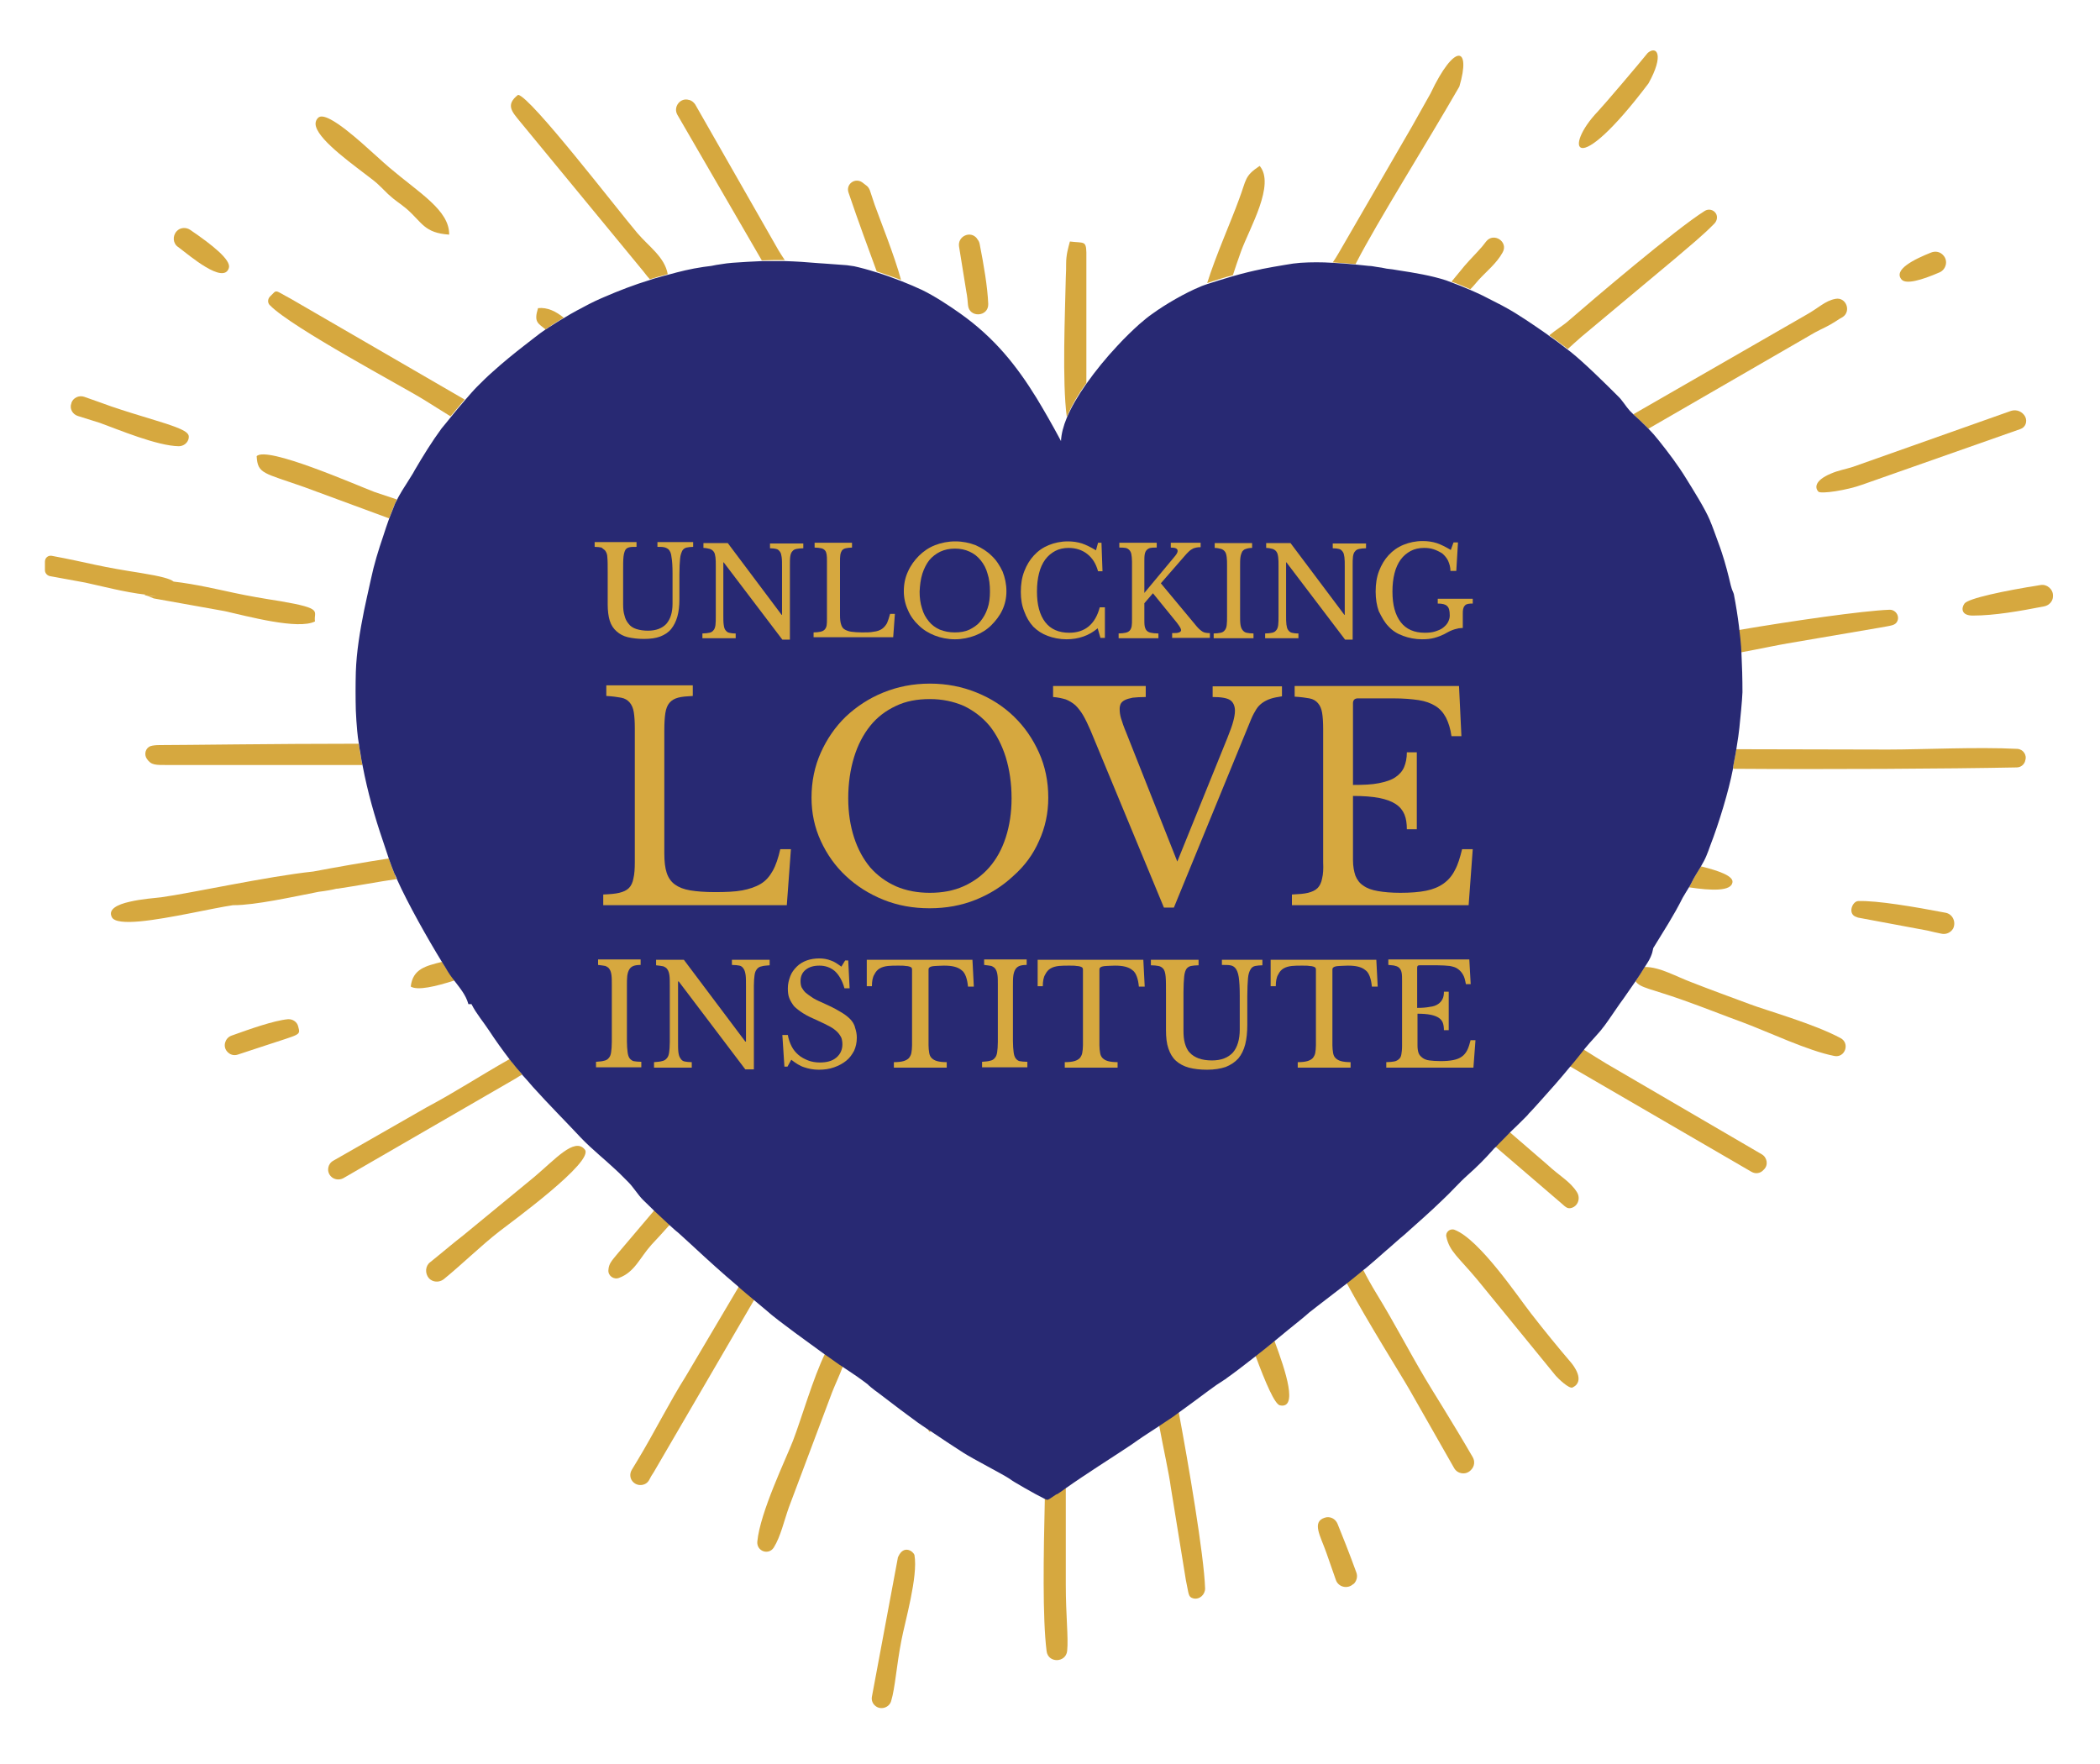 <svg xmlns="http://www.w3.org/2000/svg" width="100" height="84" viewBox="0 0 100 84" fill="none"><path d="M6.912 28.348C6.895 28.348 6.879 28.332 6.863 28.332C6.895 28.332 6.895 28.332 6.912 28.348Z" fill="#D6A83F"></path><path d="M7.075 27.695C7.386 27.629 7.81 27.645 8.268 27.695C8.333 27.744 8.35 27.809 8.366 27.858C8.366 27.793 8.333 27.744 8.268 27.695C7.794 27.662 7.369 27.645 7.075 27.695Z" fill="#D6A83F"></path><path d="M13.856 14.232C13.023 13.79 13.219 13.774 12.86 14.117C12.745 14.232 12.729 14.428 12.86 14.543C13.922 15.622 19.232 18.436 20.196 19.041C20.425 19.188 20.882 19.466 21.454 19.826C21.667 19.564 21.912 19.286 22.124 19.025L13.856 14.232Z" fill="#D6A83F"></path><path d="M17.075 35.415C13.056 35.415 8.807 35.48 7.614 35.48C7.418 35.48 7.271 35.497 7.173 35.529C6.928 35.611 6.846 35.922 6.993 36.135C7.206 36.446 7.402 36.429 8.023 36.429H17.255C17.222 36.217 17.173 36.004 17.14 35.791C17.124 35.677 17.108 35.546 17.075 35.415Z" fill="#D6A83F"></path><path d="M83.399 55.798C83.595 55.913 83.823 55.88 83.971 55.716C83.987 55.7 83.987 55.7 84.003 55.684C84.216 55.471 84.15 55.111 83.889 54.964L76.487 50.645C76.193 50.465 75.817 50.236 75.409 49.975C75.196 50.236 74.967 50.514 74.755 50.776L83.399 55.798Z" fill="#D6A83F"></path><path d="M64.591 12.497C65.605 10.534 67.892 6.903 69.493 4.122C70.065 2.192 69.265 2.028 68.121 4.449C67.729 5.153 67.418 5.709 67.239 6.02L63.742 12.056C63.66 12.203 63.562 12.35 63.464 12.497C63.824 12.514 64.183 12.546 64.559 12.579C64.559 12.546 64.575 12.514 64.591 12.497Z" fill="#D6A83F"></path><path d="M67.124 66.185L69.248 69.915C69.412 70.193 69.788 70.242 70.016 70.029C70.033 70.013 70.033 70.013 70.049 69.996C70.213 69.833 70.245 69.588 70.131 69.391C69.167 67.723 68.154 66.136 67.859 65.629C67.026 64.222 66.422 63.028 65.539 61.588C65.311 61.212 65.098 60.836 64.902 60.443C64.641 60.656 64.379 60.869 64.118 61.081C65.212 63.093 66.683 65.416 67.124 66.185Z" fill="#D6A83F"></path><path d="M37.369 12.383C37.271 12.236 37.173 12.089 37.075 11.925L33.105 4.973C33.039 4.875 32.941 4.793 32.827 4.76H32.81C32.402 4.629 32.042 5.087 32.255 5.464L36.275 12.399C36.634 12.383 37.01 12.383 37.369 12.383Z" fill="#D6A83F"></path><path d="M32.68 65.498C31.846 66.823 31.16 68.214 30.359 69.539C30.261 69.686 30.18 69.85 30.082 69.997C29.967 70.193 30 70.438 30.163 70.586C30.392 70.798 30.768 70.749 30.915 70.471C30.98 70.34 31.046 70.226 31.127 70.111L35.931 61.867C35.637 61.621 35.343 61.36 35.196 61.245L32.68 65.498Z" fill="#D6A83F"></path><path d="M78.497 20.415L86.421 15.834C86.814 15.622 87.026 15.556 87.451 15.278C87.565 15.196 87.663 15.147 87.745 15.098C88.17 14.82 87.908 14.133 87.402 14.231C86.895 14.329 86.618 14.656 85.997 15L77.778 19.727C77.941 19.891 78.137 20.071 78.317 20.235C78.382 20.3 78.431 20.366 78.497 20.415Z" fill="#D6A83F"></path><path d="M49.886 71.371C49.869 71.371 49.82 71.355 49.755 71.322C49.69 74.07 49.641 77.047 49.837 78.618C49.902 79.207 50.752 79.19 50.817 78.618C50.882 77.963 50.752 76.966 50.752 75.444V70.848C50.621 70.929 50.49 71.028 50.376 71.109C50.278 71.093 49.967 71.371 49.886 71.371Z" fill="#D6A83F"></path><path d="M24.412 50.613C24.363 50.547 24.314 50.498 24.265 50.433C22.876 51.218 21.683 52.003 20.327 52.723L15.866 55.275C15.604 55.422 15.539 55.782 15.752 56.011C15.899 56.174 16.144 56.207 16.34 56.109L24.542 51.365C24.64 51.3 24.755 51.234 24.869 51.169C24.82 51.12 24.771 51.054 24.738 51.005C24.64 50.874 24.526 50.743 24.412 50.613Z" fill="#D6A83F"></path><path d="M96.062 35.66C94.118 35.562 91.552 35.693 89.902 35.693L82.68 35.677C82.663 35.775 82.647 35.857 82.631 35.955C82.598 36.135 82.565 36.315 82.533 36.478C82.533 36.511 82.533 36.56 82.533 36.609C87.043 36.642 92.745 36.609 96.029 36.544C96.225 36.544 96.389 36.413 96.438 36.233C96.438 36.233 96.438 36.233 96.438 36.217C96.536 35.955 96.34 35.677 96.062 35.66Z" fill="#D6A83F"></path><path d="M25.425 56.059L22.043 58.84C21.618 59.167 21.258 59.478 20.833 59.822C20.719 59.92 20.605 60.002 20.49 60.1C20.245 60.28 20.229 60.64 20.425 60.869C20.605 61.065 20.915 61.081 21.127 60.918C21.994 60.214 22.925 59.298 23.791 58.628C24.314 58.219 28.35 55.291 27.843 54.734C27.353 54.146 26.438 55.209 25.425 56.059Z" fill="#D6A83F"></path><path d="M74.804 64.876C74.216 64.189 73.546 63.371 72.925 62.57C72.271 61.735 70.457 59.02 69.265 58.562C69.052 58.48 68.823 58.676 68.873 58.889C69.02 59.593 69.444 59.854 70.359 60.95L74.085 65.514C74.199 65.645 74.722 66.152 74.886 66.07C75.523 65.76 74.902 64.991 74.804 64.876Z" fill="#D6A83F"></path><path d="M75.294 16.048L79.739 12.334C80.441 11.729 81.062 11.238 81.65 10.633C81.765 10.502 81.797 10.322 81.716 10.175C81.601 9.979 81.356 9.93 81.177 10.044C79.771 10.928 75.817 14.297 74.706 15.262C74.493 15.459 74.118 15.688 73.775 15.966C74.069 16.178 74.379 16.408 74.657 16.62C74.837 16.457 75.049 16.26 75.294 16.048Z" fill="#D6A83F"></path><path d="M55.196 67.87C55.408 69.016 55.67 70.177 55.752 70.815L56.471 75.248C56.618 75.919 56.569 76.049 56.83 76.115C57.124 76.18 57.386 75.935 57.386 75.641C57.337 74.07 56.585 69.67 56.127 67.232C56.046 67.298 55.964 67.347 55.882 67.412C55.654 67.576 55.425 67.723 55.196 67.87Z" fill="#D6A83F"></path><path d="M18.774 41.566C18.677 41.353 18.595 41.124 18.513 40.879C17.353 41.059 16.046 41.288 14.918 41.501C12.745 41.73 9.101 42.531 7.68 42.727C7.402 42.76 6.732 42.809 6.176 42.94C5.588 43.071 5.131 43.3 5.327 43.676C5.441 43.905 5.98 43.938 6.683 43.873C8.056 43.742 10.098 43.251 11.095 43.104C11.111 43.104 11.111 43.104 11.127 43.104C12.157 43.104 13.922 42.711 15.18 42.466C15.572 42.417 15.833 42.367 16.029 42.318C16.046 42.318 16.062 42.318 16.078 42.318C17.059 42.171 17.99 41.991 18.889 41.86C18.856 41.795 18.824 41.73 18.807 41.664C18.791 41.615 18.791 41.599 18.774 41.566Z" fill="#D6A83F"></path><path d="M39.297 64.435C38.709 65.645 38.17 67.543 37.761 68.606C37.435 69.457 36.193 72.008 36.062 73.415C36.029 73.873 36.601 74.07 36.846 73.693C37.173 73.17 37.337 72.417 37.565 71.779L39.624 66.299C39.771 65.923 39.984 65.481 40.147 65.04C39.935 64.893 39.706 64.745 39.51 64.598C39.444 64.533 39.379 64.484 39.297 64.435Z" fill="#D6A83F"></path><path d="M82.908 31.064C83.791 30.901 84.624 30.721 85.114 30.639L89.526 29.886C90.049 29.788 90.245 29.788 90.343 29.592C90.474 29.33 90.261 29.019 89.967 29.036C88.676 29.085 85.294 29.576 82.794 30.001C82.827 30.263 82.843 30.524 82.876 30.786C82.892 30.884 82.892 30.982 82.908 31.064Z" fill="#D6A83F"></path><path d="M18.905 23.785C18.464 23.638 18.072 23.507 17.827 23.425C16.961 23.098 12.696 21.217 12.222 21.724C12.271 22.575 12.549 22.509 14.493 23.196L18.529 24.685C18.611 24.472 18.693 24.259 18.774 24.063C18.823 23.965 18.856 23.883 18.905 23.785Z" fill="#D6A83F"></path><path d="M77.892 46.735C78.105 47.046 78.611 47.079 80.131 47.619C81.144 47.978 82.043 48.338 83.023 48.698C84.248 49.156 86.095 50.04 87.353 50.285C87.859 50.383 88.105 49.68 87.647 49.434C86.373 48.747 84.085 48.109 83.317 47.815C82.353 47.455 81.487 47.144 80.572 46.784C79.82 46.506 79.02 46.032 78.317 46.048C78.17 46.261 78.039 46.49 77.892 46.703C77.876 46.703 77.876 46.719 77.892 46.735Z" fill="#D6A83F"></path><path d="M31.797 13.054C31.65 12.236 30.899 11.745 30.343 11.091C29.346 9.913 25.278 4.613 24.673 4.515C24.052 4.989 24.395 5.333 24.738 5.758L30.49 12.743C30.686 12.972 30.817 13.168 30.948 13.299C31.078 13.266 31.193 13.217 31.323 13.184C31.503 13.135 31.65 13.103 31.797 13.054Z" fill="#D6A83F"></path><path d="M60.948 66.921C61.814 67.101 61.242 65.334 60.686 63.846C60.392 64.091 60.082 64.337 59.788 64.566C60.261 65.841 60.703 66.872 60.948 66.921Z" fill="#D6A83F"></path><path d="M71.209 54.603L74.069 57.057C74.51 57.417 74.575 57.564 74.787 57.531C75.131 57.466 75.278 57.073 75.098 56.779C74.771 56.255 74.314 56.043 73.676 55.454L71.895 53.916C71.667 54.145 71.438 54.374 71.209 54.603Z" fill="#D6A83F"></path><path d="M26.846 15.131C26.487 14.837 26.078 14.624 25.621 14.673C25.409 15.344 25.621 15.393 25.98 15.687C26.029 15.655 26.062 15.622 26.111 15.605C26.34 15.425 26.601 15.278 26.846 15.131Z" fill="#D6A83F"></path><path d="M80.425 42.253C81.503 42.416 82.451 42.449 82.5 42.007C82.533 41.713 81.863 41.468 80.997 41.255C80.85 41.5 80.686 41.746 80.572 41.991C80.523 42.089 80.474 42.171 80.425 42.253Z" fill="#D6A83F"></path><path d="M29.428 59.674C29.134 60.034 28.987 60.165 28.971 60.492C28.954 60.754 29.232 60.95 29.477 60.852C30.229 60.574 30.457 59.903 31.029 59.266C31.242 59.036 31.552 58.709 31.912 58.3C31.667 58.071 31.422 57.842 31.176 57.613L29.428 59.674Z" fill="#D6A83F"></path><path d="M41.65 9.749L41.422 9.062C41.389 8.981 41.34 8.899 41.275 8.85C41.209 8.801 41.127 8.735 41.062 8.686C40.719 8.441 40.261 8.768 40.408 9.177C40.866 10.535 41.389 11.941 41.748 12.923C42.124 13.054 42.533 13.185 42.908 13.332C42.582 12.138 41.912 10.486 41.65 9.749Z" fill="#D6A83F"></path><path d="M21.046 45.803C20.278 45.999 19.657 46.13 19.559 46.98C19.886 47.177 20.735 46.98 21.65 46.686C21.536 46.539 21.422 46.392 21.323 46.228C21.226 46.097 21.144 45.95 21.046 45.803Z" fill="#D6A83F"></path><path d="M70.409 13.332C70.801 12.906 71.275 12.53 71.552 12.023C71.846 11.516 71.127 11.042 70.768 11.5C70.719 11.565 70.654 11.647 70.588 11.729C70.294 12.072 70.033 12.318 69.739 12.661C69.543 12.906 69.33 13.152 69.118 13.414C69.412 13.512 69.722 13.643 70.016 13.774C70.18 13.61 70.294 13.463 70.409 13.332Z" fill="#D6A83F"></path><path d="M44.248 68.181C44.297 68.164 44.346 68.164 44.379 68.132C44.297 68.082 44.232 68.033 44.15 67.984C44.183 68.05 44.216 68.115 44.248 68.181Z" fill="#D6A83F"></path><path d="M51.732 12.547C51.732 12.318 51.732 12.154 51.732 12.024C51.716 11.451 51.618 11.582 50.948 11.5C50.866 11.811 50.768 12.122 50.768 12.563C50.768 12.727 50.768 12.956 50.752 13.218C50.719 14.87 50.572 18.207 50.801 19.859C51.013 19.336 51.34 18.779 51.732 18.24V12.547Z" fill="#D6A83F"></path><path d="M17.762 8.572C18.039 8.785 18.219 8.997 18.48 9.243C18.873 9.603 18.971 9.619 19.363 9.946C20.114 10.6 20.196 11.091 21.389 11.173C21.405 10.011 19.967 9.194 18.546 7.983C17.925 7.46 16.585 6.135 15.752 5.693C15.474 5.546 15.261 5.497 15.147 5.611C15.033 5.726 15 5.873 15.049 6.036C15.261 6.756 16.879 7.885 17.762 8.572Z" fill="#D6A83F"></path><path d="M63.693 72.565C63.595 72.32 63.333 72.189 63.088 72.27C62.451 72.467 62.876 73.137 63.154 73.923L63.611 75.231C63.725 75.575 64.167 75.689 64.444 75.428C64.444 75.428 64.444 75.428 64.461 75.428C64.608 75.28 64.657 75.068 64.591 74.888C64.248 73.939 63.905 73.088 63.693 72.565Z" fill="#D6A83F"></path><path d="M86.585 23.408C86.699 23.539 87.957 23.343 88.677 23.081L96.209 20.431C96.454 20.349 96.552 20.071 96.438 19.842C96.307 19.597 96.029 19.483 95.768 19.564L88.235 22.231C87.827 22.361 87.549 22.394 87.173 22.558C86.405 22.885 86.422 23.229 86.585 23.408Z" fill="#D6A83F"></path><path d="M78.497 3.975C79.265 2.601 78.889 2.159 78.464 2.519C78.072 3.01 76.389 4.989 76.095 5.3C74.428 7.034 74.951 8.67 78.497 3.975Z" fill="#D6A83F"></path><path d="M92.647 43.464C91.193 43.186 89.379 42.875 88.48 42.908C88.203 42.924 87.974 43.513 88.382 43.66C88.415 43.676 88.448 43.676 88.464 43.693L91.797 44.315C91.993 44.364 92.206 44.413 92.451 44.462C92.663 44.511 92.892 44.413 93.007 44.216C93.154 43.906 92.99 43.529 92.647 43.464Z" fill="#D6A83F"></path><path d="M13.709 48.534C13.023 48.6 11.879 49.009 11.013 49.32C10.719 49.434 10.604 49.81 10.801 50.056C10.931 50.219 11.127 50.285 11.323 50.219C11.765 50.072 12.206 49.925 12.614 49.794C14.33 49.221 14.314 49.32 14.199 48.878C14.15 48.665 13.938 48.518 13.709 48.534Z" fill="#D6A83F"></path><path d="M59.101 11.958C59.51 10.846 60.735 8.785 59.984 7.901C59.248 8.392 59.363 8.539 59.003 9.488C58.611 10.568 57.908 12.138 57.484 13.479C57.827 13.365 58.268 13.218 58.709 13.103C58.824 12.743 58.954 12.367 59.101 11.958Z" fill="#D6A83F"></path><path d="M46.013 13.872C46.062 14.117 46.078 14.33 46.095 14.526C46.144 15.148 47.075 15.099 47.059 14.477C47.026 13.659 46.846 12.612 46.65 11.615C46.634 11.533 46.601 11.467 46.552 11.402C46.536 11.386 46.52 11.369 46.52 11.353C46.209 10.96 45.588 11.255 45.67 11.745L46.013 13.872Z" fill="#D6A83F"></path><path d="M42.778 74.119C42.761 74.151 42.745 74.184 42.745 74.233L41.52 80.793C41.487 80.956 41.552 81.12 41.667 81.218C41.912 81.447 42.337 81.333 42.435 81.005C42.631 80.351 42.68 79.37 42.925 78.11C43.088 77.243 43.725 75.067 43.546 74.053C43.497 73.873 43.039 73.546 42.778 74.119Z" fill="#D6A83F"></path><path d="M97.173 27.858C95.408 28.136 93.725 28.495 93.546 28.741C93.382 28.97 93.399 29.313 93.938 29.313C94.984 29.313 96.176 29.101 97.353 28.872C97.582 28.823 97.761 28.626 97.761 28.397C97.761 28.397 97.761 28.397 97.761 28.381C97.778 28.07 97.484 27.808 97.173 27.858Z" fill="#D6A83F"></path><path d="M6.879 28.333C6.895 28.333 6.912 28.349 6.928 28.349C7.124 28.366 7.304 28.382 7.467 28.398C7.304 28.398 7.124 28.382 6.928 28.349C7.01 28.366 7.124 28.415 7.32 28.496L10.703 29.102C11.797 29.347 14.199 30.001 15 29.592C14.918 29.102 15.457 28.987 13.35 28.627C12.516 28.496 11.846 28.382 11.16 28.235C10.539 28.104 9.297 27.809 8.268 27.695C8.333 27.744 8.35 27.809 8.366 27.858C8.366 27.793 8.333 27.744 8.268 27.695C7.794 27.646 7.386 27.629 7.075 27.695C7.386 27.629 7.81 27.646 8.268 27.695C8.105 27.564 7.712 27.449 6.716 27.286C5.882 27.155 5.212 27.041 4.526 26.893C4.069 26.795 3.268 26.615 2.467 26.468C2.288 26.435 2.14 26.566 2.14 26.746C2.14 26.877 2.14 27.024 2.14 27.155C2.14 27.286 2.239 27.4 2.369 27.433L4.069 27.744C4.755 27.891 5.931 28.202 6.928 28.316C6.895 28.333 6.895 28.333 6.879 28.333ZM6.83 28.186C6.814 28.235 6.814 28.267 6.814 28.284C6.814 28.267 6.83 28.235 6.83 28.186Z" fill="#D6A83F"></path><path d="M3.709 19.809L4.755 20.137C5.654 20.464 7.484 21.233 8.513 21.249C8.742 21.249 8.954 21.085 8.987 20.857C9.02 20.627 8.889 20.464 7.418 20.022C6.618 19.777 5.964 19.581 5.294 19.352C4.984 19.237 4.51 19.073 4.003 18.893C3.758 18.812 3.48 18.943 3.399 19.188C3.399 19.188 3.399 19.188 3.399 19.204C3.301 19.45 3.448 19.728 3.709 19.809Z" fill="#D6A83F"></path><path d="M92.353 12.973C92.663 12.842 92.778 12.433 92.549 12.171C92.402 11.991 92.173 11.942 91.961 12.024C91.177 12.335 90.131 12.842 90.556 13.316C90.768 13.545 91.487 13.349 92.353 12.973Z" fill="#D6A83F"></path><path d="M8.48 11.761C8.497 11.777 8.529 11.794 8.546 11.81C8.987 12.137 10.654 13.577 10.899 12.759C11.013 12.383 10.114 11.663 9.052 10.943C8.856 10.812 8.578 10.829 8.415 11.009C8.203 11.238 8.235 11.598 8.48 11.761Z" fill="#D6A83F"></path><path d="M82.533 36.495C82.565 36.316 82.598 36.136 82.631 35.972C82.647 35.874 82.663 35.792 82.68 35.694C82.712 35.481 82.745 35.269 82.778 35.056C82.794 34.925 82.81 34.794 82.827 34.663C82.876 34.173 82.957 33.404 82.974 32.962C82.974 32.34 82.957 31.703 82.925 31.065C82.925 30.966 82.908 30.885 82.908 30.787C82.892 30.525 82.859 30.263 82.827 30.001C82.827 29.952 82.81 29.887 82.81 29.838C82.745 29.314 82.663 28.807 82.565 28.3C82.549 28.218 82.484 28.137 82.418 27.875C82.304 27.384 82.157 26.811 81.993 26.321C81.961 26.206 81.879 25.994 81.797 25.765C81.667 25.405 81.519 24.996 81.438 24.816C81.438 24.799 81.421 24.783 81.421 24.767C81.176 24.194 80.637 23.343 80.294 22.787C79.902 22.149 79.444 21.544 78.987 20.972C78.905 20.873 78.823 20.775 78.742 20.677C78.676 20.612 78.595 20.514 78.513 20.432C78.448 20.366 78.399 20.317 78.333 20.252C78.153 20.072 77.957 19.892 77.794 19.745C77.729 19.679 77.663 19.614 77.614 19.565C77.418 19.352 77.255 19.058 77.042 18.861C76.438 18.256 75.425 17.258 74.787 16.751C74.739 16.718 74.706 16.686 74.657 16.653C74.379 16.44 74.069 16.195 73.775 15.999C73.725 15.966 73.693 15.933 73.644 15.9C73.055 15.492 72.304 14.968 71.667 14.625C71.601 14.592 71.552 14.559 71.487 14.527C71.209 14.379 70.899 14.232 70.588 14.068C70.408 13.987 70.212 13.889 70.016 13.807C69.706 13.676 69.395 13.545 69.118 13.447C69.019 13.414 68.938 13.381 68.856 13.349C68.153 13.12 67.353 12.989 66.601 12.874C66.405 12.842 66.225 12.809 66.029 12.793C65.866 12.76 65.719 12.727 65.555 12.711C65.441 12.694 65.31 12.662 65.18 12.662C64.967 12.645 64.755 12.613 64.542 12.596C64.183 12.563 63.807 12.531 63.448 12.514C62.941 12.482 62.435 12.482 61.928 12.514C61.716 12.531 61.454 12.563 61.193 12.613C60.817 12.678 60.408 12.743 60.098 12.809C60.082 12.809 60.049 12.825 60.033 12.825C59.706 12.891 59.216 13.005 58.709 13.152C58.268 13.283 57.827 13.414 57.484 13.529C57.353 13.578 57.239 13.61 57.141 13.659C56.454 13.938 55.49 14.494 54.886 14.935C54.69 15.066 54.477 15.246 54.248 15.443C53.922 15.737 53.562 16.081 53.203 16.473C52.68 17.029 52.173 17.651 51.732 18.273C51.34 18.829 51.013 19.385 50.801 19.892C50.637 20.285 50.539 20.661 50.523 21.004C50.507 20.988 50.507 20.955 50.49 20.939C50.114 20.235 49.739 19.581 49.363 18.959C48.415 17.422 47.369 16.097 45.735 14.935C45.18 14.543 44.51 14.101 43.905 13.807C43.627 13.676 43.284 13.529 42.908 13.381C42.533 13.234 42.124 13.087 41.748 12.972C41.34 12.842 40.964 12.743 40.67 12.678C40.572 12.662 40.458 12.645 40.327 12.629C39.984 12.596 39.559 12.58 39.216 12.547C39.134 12.547 39.036 12.531 38.971 12.531C38.415 12.482 37.908 12.449 37.386 12.433C37.026 12.433 36.667 12.433 36.291 12.433C35.833 12.449 35.359 12.482 34.869 12.514C34.69 12.531 34.526 12.547 34.346 12.58C34.199 12.596 34.036 12.629 33.873 12.662C33.742 12.678 33.611 12.694 33.497 12.711C32.843 12.809 32.402 12.923 31.797 13.087C31.65 13.12 31.503 13.169 31.323 13.218C31.193 13.251 31.078 13.283 30.948 13.332C30.196 13.561 29.477 13.839 28.758 14.15C28.725 14.167 28.676 14.183 28.644 14.199C28.448 14.281 28.252 14.379 28.055 14.477C27.647 14.69 27.238 14.903 26.846 15.148C26.585 15.295 26.34 15.459 26.111 15.606C26.062 15.639 26.029 15.671 25.98 15.688C25.637 15.917 25.31 16.195 24.984 16.44C24.477 16.833 23.954 17.258 23.448 17.716C23.186 17.945 22.941 18.191 22.712 18.42C22.549 18.583 22.353 18.812 22.14 19.058C21.912 19.319 21.683 19.598 21.471 19.859C21.307 20.055 21.16 20.252 21.029 20.399C20.572 21.021 20.147 21.708 19.755 22.378C19.722 22.427 19.706 22.477 19.673 22.526C19.51 22.787 19.33 23.082 19.15 23.36C19.069 23.507 18.971 23.654 18.905 23.802C18.856 23.9 18.807 23.982 18.774 24.08C18.693 24.276 18.611 24.489 18.529 24.701C18.431 24.979 18.333 25.257 18.252 25.519C18.023 26.19 17.81 26.877 17.663 27.58C17.598 27.875 17.533 28.153 17.467 28.464C17.418 28.66 17.386 28.873 17.337 29.069C17.14 30.05 16.977 31.032 16.944 31.997C16.928 32.602 16.928 33.224 16.944 33.829C16.961 34.156 16.977 34.483 17.01 34.811C17.026 35.023 17.059 35.236 17.091 35.432C17.108 35.563 17.124 35.694 17.157 35.841C17.189 36.054 17.222 36.267 17.271 36.479C17.5 37.69 17.843 38.9 18.235 40.045C18.317 40.274 18.382 40.503 18.464 40.732C18.48 40.781 18.497 40.83 18.513 40.88C18.513 40.896 18.529 40.912 18.529 40.928C18.611 41.157 18.693 41.387 18.791 41.616C18.807 41.632 18.807 41.665 18.823 41.681C18.856 41.746 18.889 41.812 18.905 41.877C19.428 43.039 20.359 44.691 21.062 45.836C21.16 45.983 21.242 46.13 21.323 46.261C21.422 46.425 21.536 46.572 21.65 46.719C21.912 47.063 22.189 47.39 22.304 47.815C22.369 47.815 22.369 47.815 22.451 47.815C22.68 48.273 23.023 48.666 23.301 49.091C23.578 49.517 23.954 50.04 24.281 50.465C24.33 50.531 24.379 50.596 24.428 50.645C24.526 50.776 24.64 50.907 24.755 51.038C24.804 51.087 24.853 51.152 24.886 51.202C25.049 51.381 25.212 51.561 25.376 51.758C26.127 52.592 26.944 53.41 27.663 54.179C27.925 54.457 28.219 54.718 28.513 54.98C28.774 55.209 29.036 55.438 29.281 55.667C29.346 55.733 29.428 55.798 29.493 55.864C29.64 56.011 29.771 56.142 29.918 56.289C30.163 56.534 30.376 56.894 30.621 57.139C30.801 57.319 30.997 57.499 31.176 57.679C31.422 57.908 31.667 58.137 31.912 58.366C32.042 58.481 32.157 58.595 32.288 58.694C32.337 58.743 32.402 58.792 32.451 58.841C32.647 59.021 32.827 59.184 33.023 59.364C33.709 60.002 34.412 60.64 35.131 61.245C35.147 61.262 35.163 61.278 35.18 61.294C35.327 61.425 35.621 61.671 35.915 61.916C36.176 62.129 36.438 62.358 36.618 62.505C36.699 62.587 36.781 62.636 36.814 62.669C36.993 62.816 37.19 62.963 37.386 63.11C38.007 63.585 38.66 64.043 39.281 64.501C39.346 64.55 39.428 64.599 39.493 64.648C39.706 64.795 39.918 64.959 40.131 65.09C40.441 65.302 40.752 65.499 41.062 65.728C41.144 65.793 41.242 65.858 41.324 65.924C41.324 65.94 41.552 66.136 41.895 66.382C42.484 66.84 43.382 67.51 43.725 67.756C43.856 67.854 44.003 67.936 44.134 68.034C44.216 68.083 44.281 68.132 44.363 68.181C44.853 68.508 45.359 68.852 45.85 69.163C46.356 69.49 47.778 70.21 48.105 70.439C48.105 70.471 49.33 71.175 49.739 71.371C49.804 71.404 49.853 71.42 49.869 71.42C49.967 71.42 50.278 71.142 50.359 71.142C50.49 71.06 50.621 70.962 50.735 70.88C51.242 70.52 51.765 70.177 52.288 69.833C52.614 69.621 52.941 69.408 53.268 69.195C53.562 68.999 53.873 68.803 54.167 68.59C54.493 68.361 54.837 68.148 55.18 67.919C55.408 67.772 55.637 67.609 55.866 67.462C55.948 67.396 56.029 67.347 56.111 67.281C56.585 66.938 57.075 66.578 57.533 66.235C57.794 66.038 58.056 65.858 58.317 65.695C58.35 65.678 58.399 65.646 58.431 65.613C58.758 65.384 59.248 65.008 59.771 64.599C60.065 64.37 60.376 64.124 60.67 63.879C61.144 63.486 61.585 63.127 61.912 62.865C62.108 62.701 62.255 62.587 62.337 62.505C62.484 62.39 62.631 62.276 62.778 62.161C63.219 61.818 63.676 61.474 64.118 61.131C64.379 60.918 64.657 60.706 64.902 60.493C64.951 60.46 64.984 60.428 65.033 60.395C65.359 60.117 65.703 59.822 66.013 59.544C66.046 59.511 66.078 59.495 66.111 59.462C66.356 59.25 66.601 59.021 66.863 58.808C67.484 58.252 68.121 57.696 68.693 57.139C69.101 56.763 69.477 56.322 69.902 55.945C70.327 55.569 70.719 55.176 71.095 54.751C71.127 54.718 71.16 54.669 71.209 54.637C71.421 54.408 71.667 54.179 71.895 53.933C72.173 53.672 72.435 53.41 72.696 53.148C72.729 53.115 72.761 53.083 72.794 53.034C72.99 52.837 73.17 52.625 73.366 52.412C73.84 51.889 74.314 51.349 74.771 50.792C75 50.531 75.212 50.253 75.425 49.991C75.441 49.975 75.457 49.942 75.474 49.925C75.605 49.762 75.784 49.566 75.948 49.386C76.095 49.222 76.242 49.059 76.323 48.944C76.421 48.83 76.503 48.699 76.601 48.568C76.846 48.224 77.075 47.864 77.32 47.537C77.5 47.276 77.696 46.997 77.876 46.736C78.023 46.523 78.17 46.294 78.301 46.081C78.35 46 78.399 45.934 78.448 45.852C78.709 45.443 78.709 45.182 78.725 45.149C79.232 44.315 79.689 43.628 80.131 42.744C80.212 42.597 80.31 42.45 80.408 42.286C80.457 42.205 80.507 42.123 80.555 42.025C80.67 41.779 80.833 41.534 80.98 41.288C80.98 41.272 80.997 41.272 80.997 41.256C81.095 41.092 81.193 40.912 81.258 40.749C81.323 40.601 81.373 40.454 81.438 40.274C81.863 39.178 82.32 37.657 82.516 36.643V36.626C82.533 36.577 82.533 36.528 82.533 36.495Z" fill="#282973"></path><path d="M28.807 26.205C28.873 26.287 28.922 26.401 28.922 26.549C28.938 26.712 28.938 26.925 28.938 27.219V28.773C28.938 29.084 28.971 29.346 29.036 29.558C29.101 29.771 29.216 29.935 29.363 30.066C29.51 30.197 29.69 30.295 29.902 30.344C30.114 30.393 30.376 30.425 30.654 30.425C30.964 30.425 31.226 30.393 31.438 30.311C31.65 30.229 31.83 30.115 31.961 29.951C32.092 29.788 32.19 29.591 32.255 29.362C32.32 29.133 32.353 28.855 32.353 28.544V27.35C32.353 27.023 32.369 26.778 32.386 26.598C32.402 26.418 32.451 26.303 32.5 26.205C32.549 26.14 32.614 26.091 32.696 26.074C32.778 26.058 32.876 26.041 33.007 26.041V25.812H31.307V26.041C31.422 26.041 31.536 26.041 31.618 26.058C31.699 26.074 31.765 26.107 31.83 26.156C31.912 26.238 31.961 26.352 31.977 26.532C32.01 26.712 32.026 26.974 32.026 27.317V28.741C32.026 29.166 31.928 29.477 31.732 29.706C31.536 29.918 31.242 30.033 30.85 30.033C30.637 30.033 30.441 30 30.294 29.951C30.147 29.902 30.016 29.82 29.935 29.706C29.837 29.591 29.771 29.46 29.739 29.313C29.69 29.166 29.673 28.986 29.673 28.79V27.187C29.673 26.892 29.673 26.68 29.69 26.516C29.706 26.369 29.739 26.254 29.788 26.172C29.837 26.107 29.902 26.074 29.984 26.058C30.065 26.041 30.18 26.041 30.311 26.041V25.812H28.317V26.041C28.448 26.041 28.562 26.058 28.644 26.074C28.693 26.123 28.758 26.156 28.807 26.205Z" fill="#D6A83F"></path><path d="M35.016 30.165C34.886 30.165 34.788 30.148 34.722 30.132C34.641 30.115 34.592 30.066 34.542 30.001C34.493 29.936 34.477 29.854 34.461 29.739C34.444 29.625 34.444 29.477 34.444 29.281V26.778H34.461L37.255 30.459H37.614V26.942C37.614 26.762 37.614 26.615 37.631 26.5C37.647 26.386 37.68 26.304 37.729 26.255C37.778 26.189 37.843 26.157 37.925 26.14C38.007 26.124 38.121 26.108 38.252 26.108V25.879H36.667V26.108C36.797 26.108 36.895 26.124 36.961 26.14C37.042 26.157 37.092 26.206 37.141 26.271C37.19 26.337 37.206 26.419 37.222 26.533C37.239 26.648 37.239 26.795 37.239 26.991V29.281H37.222L34.657 25.862H33.497V26.091C33.627 26.091 33.725 26.124 33.807 26.14C33.889 26.173 33.938 26.206 33.987 26.271C34.036 26.337 34.052 26.419 34.069 26.533C34.085 26.648 34.085 26.778 34.085 26.942V29.33C34.085 29.51 34.085 29.657 34.069 29.772C34.052 29.886 34.02 29.968 33.971 30.017C33.922 30.083 33.856 30.115 33.775 30.132C33.693 30.148 33.578 30.165 33.448 30.165V30.393H35.033V30.165H35.016Z" fill="#D6A83F"></path><path d="M42.614 29.232H42.386C42.337 29.412 42.288 29.559 42.239 29.674C42.173 29.788 42.092 29.886 41.993 29.952C41.895 30.017 41.765 30.066 41.601 30.082C41.454 30.115 41.258 30.115 41.046 30.115C40.85 30.115 40.67 30.099 40.539 30.082C40.408 30.066 40.294 30.017 40.212 29.968C40.131 29.919 40.082 29.837 40.049 29.723C40.016 29.624 40 29.477 40 29.314V26.778C40 26.631 40 26.516 40.016 26.418C40.033 26.32 40.065 26.255 40.098 26.206C40.147 26.157 40.196 26.124 40.278 26.107C40.359 26.091 40.458 26.075 40.572 26.075V25.846H38.791V26.075C38.922 26.075 39.02 26.091 39.101 26.107C39.183 26.124 39.232 26.157 39.281 26.206C39.33 26.255 39.346 26.32 39.363 26.402C39.379 26.484 39.379 26.598 39.379 26.729V29.461C39.379 29.592 39.379 29.706 39.363 29.788C39.346 29.87 39.314 29.935 39.265 29.984C39.216 30.033 39.15 30.066 39.069 30.082C38.987 30.099 38.873 30.115 38.742 30.115V30.344H42.533L42.614 29.232Z" fill="#D6A83F"></path><path d="M43.742 29.772C43.954 29.984 44.216 30.148 44.51 30.262C44.804 30.377 45.131 30.442 45.474 30.442C45.817 30.442 46.127 30.377 46.438 30.262C46.732 30.148 46.993 29.984 47.206 29.772C47.418 29.559 47.598 29.33 47.729 29.052C47.859 28.774 47.925 28.479 47.925 28.152C47.925 27.825 47.859 27.514 47.745 27.22C47.614 26.942 47.451 26.68 47.222 26.467C47.01 26.255 46.748 26.091 46.454 25.96C46.16 25.846 45.833 25.78 45.49 25.78C45.147 25.78 44.82 25.846 44.526 25.96C44.232 26.075 43.971 26.255 43.758 26.467C43.546 26.68 43.366 26.925 43.235 27.22C43.105 27.498 43.039 27.809 43.039 28.152C43.039 28.463 43.105 28.774 43.235 29.052C43.35 29.33 43.529 29.575 43.742 29.772ZM43.922 27.318C44.003 27.073 44.118 26.844 44.248 26.68C44.395 26.5 44.575 26.369 44.771 26.271C44.984 26.173 45.212 26.124 45.474 26.124C45.735 26.124 45.964 26.173 46.176 26.271C46.389 26.369 46.552 26.5 46.699 26.68C46.846 26.86 46.961 27.073 47.026 27.318C47.108 27.563 47.141 27.858 47.141 28.169C47.141 28.463 47.108 28.741 47.026 28.97C46.944 29.215 46.83 29.412 46.683 29.592C46.536 29.772 46.356 29.886 46.16 29.984C45.948 30.082 45.719 30.115 45.458 30.115C45.196 30.115 44.967 30.066 44.755 29.984C44.542 29.886 44.379 29.772 44.232 29.592C44.085 29.412 43.971 29.215 43.905 28.97C43.824 28.725 43.791 28.463 43.791 28.169C43.807 27.858 43.84 27.58 43.922 27.318Z" fill="#D6A83F"></path><path d="M49.199 29.837C49.395 30.033 49.624 30.181 49.886 30.279C50.147 30.377 50.458 30.442 50.784 30.442C51.373 30.442 51.863 30.262 52.271 29.919L52.402 30.377H52.614V28.921H52.369C52.157 29.723 51.667 30.131 50.915 30.131C50.425 30.131 50.033 29.968 49.771 29.624C49.51 29.281 49.379 28.806 49.379 28.169C49.379 27.841 49.412 27.563 49.477 27.302C49.542 27.04 49.641 26.827 49.771 26.647C49.902 26.467 50.065 26.336 50.245 26.238C50.425 26.14 50.654 26.091 50.882 26.091C51.225 26.091 51.536 26.189 51.781 26.386C52.026 26.582 52.19 26.844 52.288 27.203H52.5L52.451 25.846H52.288L52.19 26.206C51.944 26.058 51.716 25.944 51.52 25.878C51.307 25.813 51.095 25.78 50.85 25.78C50.523 25.78 50.212 25.846 49.935 25.96C49.657 26.075 49.428 26.238 49.232 26.451C49.036 26.664 48.889 26.909 48.775 27.203C48.66 27.498 48.611 27.825 48.611 28.185C48.611 28.528 48.66 28.839 48.775 29.117C48.873 29.395 49.02 29.641 49.199 29.837Z" fill="#D6A83F"></path><path d="M55.131 30.164C55 30.164 54.886 30.148 54.804 30.131C54.722 30.115 54.657 30.082 54.608 30.033C54.559 29.984 54.526 29.902 54.51 29.821C54.493 29.723 54.493 29.608 54.493 29.461V28.725L54.902 28.25L56.046 29.657C56.111 29.739 56.16 29.821 56.193 29.87C56.225 29.935 56.242 29.968 56.242 30.001C56.242 30.05 56.209 30.099 56.144 30.115C56.078 30.148 55.964 30.148 55.817 30.148V30.377H57.614V30.148C57.467 30.148 57.353 30.131 57.271 30.082C57.19 30.033 57.092 29.952 56.993 29.837L55.278 27.776L56.389 26.5C56.471 26.402 56.536 26.336 56.601 26.271C56.667 26.206 56.716 26.173 56.781 26.14C56.83 26.107 56.895 26.091 56.961 26.075C57.026 26.058 57.092 26.058 57.173 26.058V25.846H55.752V26.075C55.98 26.075 56.078 26.124 56.078 26.238C56.078 26.287 56.046 26.369 55.964 26.467L54.493 28.234V26.778C54.493 26.614 54.493 26.5 54.51 26.402C54.526 26.304 54.559 26.238 54.608 26.189C54.657 26.14 54.706 26.107 54.788 26.091C54.869 26.075 54.951 26.075 55.082 26.075V25.846H53.301V26.075C53.415 26.075 53.513 26.075 53.595 26.091C53.676 26.107 53.725 26.14 53.775 26.189C53.824 26.238 53.856 26.304 53.873 26.386C53.889 26.467 53.905 26.598 53.905 26.745V29.477C53.905 29.608 53.905 29.723 53.889 29.821C53.873 29.902 53.84 29.984 53.791 30.033C53.742 30.082 53.676 30.115 53.595 30.131C53.513 30.148 53.399 30.164 53.268 30.164V30.393H55.163V30.164H55.131Z" fill="#D6A83F"></path><path d="M59.69 30.165C59.559 30.165 59.444 30.148 59.363 30.132C59.281 30.115 59.216 30.066 59.167 30.001C59.118 29.936 59.085 29.854 59.069 29.739C59.052 29.625 59.052 29.477 59.052 29.281V26.975C59.052 26.795 59.052 26.648 59.069 26.533C59.085 26.419 59.118 26.337 59.15 26.271C59.199 26.206 59.248 26.157 59.33 26.14C59.412 26.108 59.51 26.091 59.624 26.091V25.862H57.843V26.091C57.974 26.091 58.072 26.124 58.154 26.14C58.235 26.173 58.284 26.206 58.333 26.271C58.382 26.337 58.399 26.419 58.415 26.533C58.431 26.648 58.431 26.778 58.431 26.942V29.33C58.431 29.51 58.431 29.657 58.415 29.772C58.399 29.886 58.366 29.968 58.317 30.017C58.268 30.083 58.203 30.115 58.121 30.132C58.039 30.148 57.925 30.165 57.794 30.165V30.393H59.69V30.165Z" fill="#D6A83F"></path><path d="M61.814 30.165C61.683 30.165 61.585 30.148 61.52 30.132C61.438 30.115 61.389 30.066 61.34 30.001C61.291 29.936 61.275 29.854 61.258 29.739C61.242 29.625 61.242 29.477 61.242 29.281V26.778H61.258L64.052 30.459H64.412V26.942C64.412 26.762 64.412 26.615 64.428 26.5C64.445 26.386 64.477 26.304 64.526 26.255C64.575 26.189 64.641 26.157 64.722 26.14C64.804 26.124 64.918 26.108 65.049 26.108V25.879H63.464V26.108C63.595 26.108 63.693 26.124 63.758 26.14C63.84 26.157 63.889 26.206 63.938 26.271C63.987 26.337 64.003 26.419 64.02 26.533C64.036 26.648 64.036 26.795 64.036 26.991V29.281H64.02L61.454 25.862H60.294V26.091C60.425 26.091 60.523 26.124 60.605 26.14C60.686 26.173 60.735 26.206 60.784 26.271C60.833 26.337 60.85 26.419 60.866 26.533C60.882 26.648 60.882 26.778 60.882 26.942V29.33C60.882 29.51 60.882 29.657 60.866 29.772C60.85 29.886 60.817 29.968 60.768 30.017C60.719 30.083 60.654 30.115 60.572 30.132C60.49 30.148 60.376 30.165 60.245 30.165V30.393H61.83V30.165H61.814Z" fill="#D6A83F"></path><path d="M66.127 29.837C66.307 30.033 66.536 30.18 66.814 30.279C67.075 30.377 67.386 30.442 67.713 30.442C67.925 30.442 68.121 30.426 68.301 30.377C68.48 30.328 68.644 30.262 68.775 30.197C68.889 30.131 68.987 30.082 69.052 30.049C69.134 30.017 69.199 29.984 69.265 29.968C69.33 29.951 69.395 29.935 69.461 29.919C69.526 29.919 69.592 29.902 69.657 29.902V29.248C69.657 29.15 69.657 29.068 69.673 29.003C69.69 28.937 69.706 28.888 69.755 28.839C69.788 28.79 69.837 28.774 69.902 28.757C69.967 28.741 70.049 28.741 70.131 28.741V28.512H68.464V28.741C68.677 28.741 68.824 28.774 68.905 28.855C69.003 28.937 69.036 29.084 69.036 29.313C69.036 29.428 69.003 29.526 68.954 29.624C68.905 29.722 68.824 29.804 68.725 29.886C68.627 29.968 68.497 30.017 68.35 30.066C68.203 30.115 68.039 30.131 67.843 30.131C67.353 30.131 66.961 29.968 66.699 29.624C66.438 29.281 66.307 28.806 66.307 28.168C66.307 27.841 66.34 27.563 66.405 27.301C66.471 27.04 66.569 26.827 66.699 26.647C66.83 26.467 66.993 26.336 67.173 26.238C67.353 26.14 67.582 26.091 67.811 26.091C67.974 26.091 68.121 26.107 68.268 26.156C68.415 26.205 68.546 26.271 68.677 26.353C68.791 26.451 68.889 26.565 68.954 26.696C69.02 26.843 69.069 27.007 69.069 27.187H69.347L69.428 25.829H69.216L69.085 26.189C68.84 26.042 68.611 25.927 68.415 25.862C68.203 25.796 67.99 25.764 67.745 25.764C67.418 25.764 67.108 25.829 66.83 25.944C66.552 26.058 66.324 26.222 66.127 26.434C65.931 26.647 65.784 26.892 65.67 27.187C65.556 27.481 65.507 27.808 65.507 28.168C65.507 28.512 65.556 28.823 65.654 29.101C65.801 29.395 65.931 29.641 66.127 29.837Z" fill="#D6A83F"></path><path d="M30.163 41.827C30.131 42.023 30.049 42.187 29.951 42.285C29.837 42.4 29.689 42.465 29.493 42.514C29.297 42.563 29.052 42.58 28.726 42.596V43.103H37.467L37.663 40.437H37.157C37.059 40.862 36.944 41.206 36.797 41.467C36.65 41.729 36.471 41.942 36.225 42.089C35.98 42.236 35.686 42.334 35.343 42.4C34.984 42.465 34.559 42.481 34.036 42.481C33.562 42.481 33.17 42.449 32.876 42.4C32.565 42.35 32.32 42.252 32.141 42.121C31.961 41.991 31.83 41.811 31.748 41.565C31.667 41.32 31.634 41.009 31.634 40.633V34.793C31.634 34.45 31.65 34.172 31.683 33.959C31.716 33.746 31.781 33.583 31.879 33.468C31.977 33.353 32.108 33.272 32.288 33.223C32.467 33.174 32.696 33.157 32.99 33.141V32.634H28.872V33.141C29.167 33.157 29.395 33.19 29.575 33.223C29.755 33.255 29.886 33.337 29.984 33.452C30.082 33.566 30.147 33.713 30.18 33.91C30.212 34.106 30.229 34.351 30.229 34.679V41.058C30.229 41.369 30.212 41.631 30.163 41.827Z" fill="#D6A83F"></path><path d="M49.477 40.045C49.771 39.407 49.918 38.72 49.918 37.984C49.918 37.215 49.771 36.495 49.477 35.841C49.183 35.186 48.791 34.614 48.284 34.123C47.778 33.632 47.19 33.256 46.503 32.978C45.817 32.7 45.082 32.553 44.281 32.553C43.48 32.553 42.745 32.7 42.059 32.978C41.373 33.256 40.784 33.649 40.278 34.123C39.771 34.614 39.379 35.186 39.085 35.841C38.791 36.495 38.644 37.215 38.644 37.984C38.644 38.72 38.791 39.407 39.085 40.045C39.379 40.683 39.771 41.239 40.278 41.713C40.784 42.188 41.373 42.564 42.059 42.842C42.745 43.12 43.48 43.251 44.265 43.251C45.049 43.251 45.784 43.12 46.471 42.842C47.157 42.564 47.745 42.188 48.252 41.713C48.791 41.239 49.199 40.683 49.477 40.045ZM47.892 39.881C47.712 40.437 47.451 40.912 47.108 41.304C46.765 41.697 46.356 41.991 45.882 42.204C45.408 42.417 44.869 42.515 44.281 42.515C43.693 42.515 43.154 42.417 42.663 42.204C42.19 41.991 41.781 41.697 41.438 41.304C41.111 40.912 40.85 40.437 40.67 39.881C40.49 39.325 40.392 38.703 40.392 38.016C40.392 37.297 40.49 36.642 40.67 36.053C40.85 35.465 41.111 34.974 41.438 34.565C41.765 34.156 42.173 33.845 42.663 33.616C43.137 33.387 43.676 33.289 44.281 33.289C44.869 33.289 45.408 33.403 45.899 33.616C46.373 33.845 46.781 34.156 47.124 34.565C47.451 34.974 47.712 35.481 47.892 36.053C48.072 36.642 48.17 37.297 48.17 38.016C48.17 38.703 48.072 39.325 47.892 39.881Z" fill="#D6A83F"></path><path d="M61.029 32.683H57.745V33.191C58.154 33.191 58.431 33.239 58.578 33.338C58.725 33.436 58.807 33.616 58.807 33.845C58.807 33.992 58.775 34.172 58.725 34.352C58.676 34.548 58.578 34.81 58.448 35.137L56.062 41.026L53.644 34.924C53.513 34.614 53.431 34.368 53.382 34.205C53.333 34.041 53.317 33.894 53.317 33.763C53.317 33.665 53.333 33.599 53.366 33.518C53.399 33.452 53.464 33.387 53.562 33.338C53.66 33.289 53.775 33.256 53.938 33.223C54.101 33.207 54.297 33.191 54.559 33.191V32.667H50.147V33.191C50.376 33.207 50.588 33.256 50.752 33.305C50.915 33.37 51.078 33.468 51.209 33.583C51.34 33.714 51.471 33.877 51.585 34.074C51.699 34.27 51.814 34.516 51.928 34.777L55.425 43.218H55.899L59.575 34.254C59.657 34.057 59.739 33.91 59.82 33.779C59.902 33.648 60 33.55 60.114 33.468C60.229 33.387 60.359 33.321 60.507 33.272C60.654 33.223 60.833 33.191 61.046 33.158V32.683H61.029Z" fill="#D6A83F"></path><path d="M62.958 41.828C62.925 42.024 62.843 42.187 62.745 42.286C62.631 42.4 62.484 42.465 62.288 42.515C62.092 42.564 61.846 42.58 61.52 42.596V43.103H69.935L70.131 40.437H69.624C69.526 40.83 69.428 41.173 69.281 41.435C69.15 41.697 68.971 41.909 68.742 42.073C68.513 42.236 68.235 42.351 67.909 42.416C67.582 42.482 67.173 42.515 66.683 42.515C66.258 42.515 65.899 42.482 65.621 42.433C65.327 42.384 65.098 42.302 64.918 42.171C64.739 42.057 64.624 41.893 64.543 41.697C64.477 41.5 64.428 41.255 64.428 40.961V37.902C64.935 37.902 65.343 37.934 65.686 38C66.013 38.065 66.275 38.163 66.471 38.294C66.667 38.425 66.797 38.589 66.879 38.785C66.961 38.981 66.993 39.227 66.993 39.488H67.467V35.824H66.993C66.993 36.102 66.945 36.331 66.863 36.528C66.781 36.724 66.634 36.887 66.438 37.018C66.242 37.149 65.98 37.231 65.654 37.296C65.327 37.362 64.918 37.378 64.428 37.378V33.485C64.428 33.338 64.51 33.256 64.657 33.256H66.373C66.83 33.256 67.222 33.289 67.549 33.338C67.876 33.387 68.137 33.485 68.35 33.616C68.562 33.747 68.725 33.927 68.856 34.172C68.971 34.401 69.069 34.695 69.118 35.055H69.591L69.477 32.667H61.65V33.174C61.944 33.191 62.173 33.223 62.353 33.256C62.533 33.289 62.663 33.37 62.761 33.485C62.859 33.599 62.925 33.747 62.958 33.943C62.99 34.139 63.007 34.385 63.007 34.712V41.059C63.023 41.37 63.007 41.631 62.958 41.828Z" fill="#D6A83F"></path><path d="M29.984 50.399C29.935 50.333 29.902 50.235 29.886 50.104C29.869 49.973 29.853 49.793 29.853 49.581V46.963C29.853 46.767 29.853 46.604 29.869 46.473C29.886 46.342 29.918 46.244 29.967 46.162C30.016 46.08 30.082 46.031 30.163 45.998C30.245 45.966 30.359 45.949 30.506 45.949V45.688H28.48V45.949C28.627 45.966 28.742 45.982 28.823 45.998C28.905 46.031 28.987 46.08 29.02 46.145C29.069 46.211 29.101 46.309 29.118 46.44C29.134 46.554 29.134 46.718 29.134 46.898V49.614C29.134 49.826 29.118 49.99 29.101 50.104C29.085 50.219 29.052 50.317 28.987 50.382C28.938 50.448 28.856 50.497 28.758 50.513C28.66 50.546 28.529 50.546 28.382 50.562V50.824H30.539V50.562C30.376 50.562 30.261 50.546 30.163 50.529C30.114 50.513 30.033 50.464 29.984 50.399Z" fill="#D6A83F"></path><path d="M34.869 45.95C35.016 45.95 35.131 45.966 35.212 45.982C35.294 45.999 35.359 46.048 35.408 46.129C35.458 46.195 35.49 46.309 35.507 46.44C35.523 46.571 35.523 46.751 35.523 46.964V49.597H35.49L32.565 45.704H31.242V45.966C31.389 45.982 31.503 45.998 31.585 46.015C31.667 46.048 31.748 46.097 31.781 46.162C31.83 46.228 31.863 46.326 31.879 46.457C31.895 46.571 31.895 46.735 31.895 46.915V49.63C31.895 49.843 31.879 50.006 31.863 50.121C31.846 50.235 31.814 50.334 31.748 50.399C31.699 50.464 31.618 50.513 31.52 50.53C31.422 50.562 31.291 50.562 31.144 50.579V50.841H32.941V50.579C32.794 50.579 32.68 50.562 32.598 50.546C32.516 50.53 32.451 50.481 32.402 50.399C32.353 50.334 32.32 50.235 32.304 50.104C32.288 49.974 32.288 49.794 32.288 49.581V46.735H32.32L35.49 50.922H35.899V46.931C35.899 46.718 35.915 46.555 35.931 46.44C35.948 46.309 35.98 46.228 36.046 46.146C36.095 46.08 36.176 46.031 36.275 46.015C36.373 45.982 36.503 45.982 36.65 45.966V45.704H34.853V45.95H34.869Z" fill="#D6A83F"></path><path d="M40.474 48.518C40.343 48.387 40.163 48.256 39.951 48.142C39.739 48.011 39.461 47.88 39.134 47.733C38.938 47.651 38.775 47.569 38.66 47.487C38.529 47.405 38.431 47.324 38.35 47.258C38.268 47.176 38.219 47.094 38.17 47.013C38.137 46.931 38.121 46.833 38.121 46.718C38.121 46.489 38.203 46.309 38.366 46.178C38.529 46.048 38.742 45.982 39.02 45.982C39.297 45.982 39.542 46.064 39.755 46.244C39.951 46.424 40.114 46.702 40.212 47.062H40.458L40.392 45.737H40.245L40.065 46.031C39.886 45.9 39.722 45.786 39.559 45.737C39.395 45.671 39.199 45.639 39.02 45.639C38.807 45.639 38.595 45.671 38.415 45.737C38.235 45.802 38.072 45.9 37.941 46.031C37.81 46.162 37.696 46.309 37.631 46.489C37.565 46.669 37.516 46.849 37.516 47.062C37.516 47.242 37.533 47.389 37.582 47.52C37.631 47.651 37.712 47.782 37.81 47.913C37.925 48.027 38.072 48.142 38.252 48.256C38.431 48.37 38.676 48.485 38.938 48.599C39.167 48.698 39.346 48.796 39.51 48.878C39.657 48.959 39.771 49.041 39.869 49.139C39.951 49.221 40.016 49.319 40.065 49.417C40.098 49.516 40.114 49.614 40.114 49.728C40.114 49.99 40.016 50.203 39.82 50.366C39.624 50.53 39.363 50.595 39.036 50.595C38.84 50.595 38.644 50.562 38.48 50.497C38.317 50.432 38.154 50.35 38.023 50.235C37.892 50.121 37.778 49.99 37.696 49.826C37.614 49.663 37.549 49.483 37.516 49.286H37.255L37.353 50.791H37.5L37.68 50.464C37.892 50.628 38.088 50.759 38.301 50.824C38.497 50.89 38.725 50.939 38.987 50.939C39.248 50.939 39.493 50.906 39.722 50.824C39.951 50.742 40.131 50.644 40.294 50.513C40.458 50.383 40.572 50.219 40.67 50.039C40.752 49.859 40.801 49.646 40.801 49.417C40.801 49.237 40.768 49.09 40.719 48.943C40.686 48.779 40.588 48.632 40.474 48.518Z" fill="#D6A83F"></path><path d="M41.275 45.688V46.963H41.52C41.52 46.734 41.552 46.538 41.634 46.407C41.699 46.276 41.781 46.178 41.895 46.113C42.01 46.047 42.141 46.015 42.288 45.998C42.435 45.982 42.598 45.982 42.778 45.982C42.925 45.982 43.039 45.982 43.121 45.998C43.203 45.998 43.268 46.015 43.317 46.031C43.366 46.047 43.399 46.064 43.415 46.096C43.431 46.129 43.431 46.145 43.431 46.195V49.777C43.431 49.924 43.415 50.039 43.399 50.137C43.382 50.235 43.333 50.317 43.284 50.382C43.219 50.448 43.137 50.497 43.023 50.529C42.908 50.562 42.761 50.579 42.565 50.579V50.84H45.082V50.579C44.902 50.579 44.739 50.562 44.624 50.529C44.51 50.497 44.428 50.448 44.363 50.382C44.297 50.317 44.265 50.235 44.248 50.137C44.232 50.039 44.216 49.908 44.216 49.777V46.195C44.216 46.162 44.216 46.129 44.232 46.096C44.248 46.08 44.281 46.047 44.33 46.031C44.379 46.015 44.461 45.998 44.559 45.998C44.657 45.998 44.788 45.982 44.951 45.982C45.147 45.982 45.31 45.998 45.441 46.031C45.572 46.064 45.686 46.113 45.784 46.195C45.882 46.26 45.948 46.374 45.997 46.505C46.046 46.636 46.078 46.8 46.095 46.98H46.373L46.307 45.704H41.275V45.688Z" fill="#D6A83F"></path><path d="M48.366 50.399C48.317 50.333 48.284 50.235 48.268 50.104C48.252 49.973 48.235 49.793 48.235 49.581V46.963C48.235 46.767 48.235 46.604 48.252 46.473C48.268 46.342 48.301 46.244 48.35 46.162C48.399 46.08 48.464 46.031 48.546 45.998C48.627 45.966 48.742 45.949 48.889 45.949V45.688H46.863V45.949C47.01 45.966 47.124 45.982 47.206 45.998C47.288 46.031 47.369 46.08 47.402 46.145C47.451 46.211 47.484 46.309 47.5 46.44C47.516 46.554 47.516 46.718 47.516 46.898V49.614C47.516 49.826 47.5 49.99 47.484 50.104C47.467 50.219 47.435 50.317 47.369 50.382C47.32 50.448 47.239 50.497 47.141 50.513C47.042 50.546 46.912 50.546 46.765 50.562V50.824H48.922V50.562C48.758 50.562 48.644 50.546 48.546 50.529C48.48 50.513 48.415 50.464 48.366 50.399Z" fill="#D6A83F"></path><path d="M49.412 45.688V46.963H49.657C49.657 46.734 49.69 46.538 49.771 46.407C49.837 46.276 49.918 46.178 50.033 46.113C50.147 46.047 50.278 46.015 50.425 45.998C50.572 45.982 50.735 45.982 50.915 45.982C51.062 45.982 51.176 45.982 51.258 45.998C51.34 45.998 51.405 46.015 51.454 46.031C51.503 46.047 51.536 46.064 51.552 46.096C51.569 46.129 51.569 46.145 51.569 46.195V49.777C51.569 49.924 51.552 50.039 51.536 50.137C51.52 50.235 51.471 50.317 51.422 50.382C51.356 50.448 51.275 50.497 51.16 50.529C51.046 50.562 50.899 50.579 50.703 50.579V50.84H53.219V50.579C53.039 50.579 52.876 50.562 52.761 50.529C52.647 50.497 52.565 50.448 52.5 50.382C52.435 50.317 52.402 50.235 52.386 50.137C52.369 50.039 52.353 49.908 52.353 49.777V46.195C52.353 46.162 52.353 46.129 52.369 46.096C52.386 46.08 52.418 46.047 52.467 46.031C52.516 46.015 52.598 45.998 52.696 45.998C52.794 45.998 52.925 45.982 53.088 45.982C53.284 45.982 53.448 45.998 53.578 46.031C53.709 46.064 53.824 46.113 53.922 46.195C54.02 46.26 54.085 46.374 54.134 46.505C54.183 46.636 54.216 46.8 54.232 46.98H54.51L54.444 45.704H49.412V45.688Z" fill="#D6A83F"></path><path d="M58.235 45.95C58.366 45.95 58.497 45.95 58.578 45.966C58.676 45.982 58.742 46.015 58.807 46.08C58.889 46.162 58.954 46.309 58.987 46.522C59.02 46.735 59.036 47.029 59.036 47.422V49.025C59.036 49.499 58.922 49.875 58.709 50.121C58.48 50.366 58.154 50.497 57.712 50.497C57.467 50.497 57.255 50.464 57.075 50.399C56.912 50.334 56.765 50.252 56.65 50.121C56.536 50.006 56.471 49.843 56.422 49.679C56.373 49.499 56.356 49.303 56.356 49.074V47.258C56.356 46.931 56.373 46.669 56.389 46.506C56.405 46.326 56.454 46.195 56.503 46.129C56.552 46.064 56.634 46.015 56.716 45.999C56.814 45.982 56.928 45.966 57.075 45.966V45.704H54.804V45.966C54.951 45.966 55.082 45.982 55.163 45.999C55.261 46.015 55.327 46.064 55.376 46.113C55.458 46.195 55.49 46.326 55.507 46.506C55.523 46.686 55.523 46.931 55.523 47.275V49.041C55.523 49.401 55.556 49.696 55.637 49.925C55.719 50.17 55.833 50.366 55.997 50.513C56.16 50.661 56.373 50.775 56.618 50.841C56.863 50.906 57.157 50.939 57.484 50.939C57.827 50.939 58.121 50.89 58.366 50.808C58.611 50.71 58.807 50.579 58.971 50.399C59.118 50.219 59.232 49.99 59.297 49.728C59.363 49.467 59.395 49.156 59.395 48.796V47.438C59.395 47.062 59.412 46.784 59.428 46.587C59.444 46.391 59.493 46.244 59.559 46.146C59.608 46.064 59.69 46.015 59.771 45.999C59.869 45.982 59.984 45.966 60.114 45.966V45.704H58.186V45.95H58.235Z" fill="#D6A83F"></path><path d="M60.507 45.688V46.963H60.752C60.752 46.734 60.784 46.538 60.866 46.407C60.931 46.276 61.013 46.178 61.127 46.113C61.242 46.047 61.373 46.015 61.52 45.998C61.667 45.982 61.83 45.982 62.01 45.982C62.157 45.982 62.271 45.982 62.353 45.998C62.435 45.998 62.5 46.015 62.549 46.031C62.598 46.047 62.631 46.064 62.647 46.096C62.663 46.129 62.663 46.145 62.663 46.195V49.777C62.663 49.924 62.647 50.039 62.631 50.137C62.614 50.235 62.565 50.317 62.516 50.382C62.451 50.448 62.369 50.497 62.255 50.529C62.141 50.562 61.993 50.579 61.797 50.579V50.84H64.314V50.579C64.134 50.579 63.971 50.562 63.856 50.529C63.742 50.497 63.66 50.448 63.595 50.382C63.529 50.317 63.497 50.235 63.48 50.137C63.464 50.039 63.448 49.908 63.448 49.777V46.195C63.448 46.162 63.448 46.129 63.464 46.096C63.48 46.08 63.513 46.047 63.562 46.031C63.611 46.015 63.693 45.998 63.791 45.998C63.889 45.998 64.02 45.982 64.183 45.982C64.379 45.982 64.543 45.998 64.673 46.031C64.804 46.064 64.918 46.113 65.016 46.195C65.114 46.26 65.18 46.374 65.229 46.505C65.278 46.636 65.311 46.8 65.327 46.98H65.605L65.539 45.704H60.507V45.688Z" fill="#D6A83F"></path><path d="M70.033 49.515C69.984 49.712 69.935 49.875 69.869 50.006C69.804 50.137 69.706 50.251 69.608 50.317C69.493 50.399 69.363 50.448 69.199 50.48C69.036 50.513 68.84 50.529 68.595 50.529C68.382 50.529 68.203 50.513 68.072 50.497C67.925 50.48 67.81 50.431 67.729 50.366C67.647 50.3 67.582 50.235 67.549 50.137C67.516 50.039 67.5 49.924 67.5 49.777V48.272C67.745 48.272 67.957 48.288 68.121 48.321C68.284 48.354 68.415 48.403 68.513 48.468C68.611 48.534 68.677 48.616 68.709 48.714C68.742 48.812 68.758 48.926 68.758 49.057H68.987V47.225H68.758C68.758 47.356 68.742 47.471 68.693 47.569C68.644 47.667 68.578 47.749 68.48 47.814C68.382 47.88 68.252 47.929 68.088 47.945C67.925 47.978 67.729 47.994 67.484 47.994V46.08C67.484 45.998 67.516 45.966 67.598 45.966H68.448C68.677 45.966 68.873 45.982 69.036 45.998C69.199 46.031 69.33 46.064 69.428 46.145C69.526 46.211 69.608 46.309 69.673 46.424C69.739 46.538 69.771 46.685 69.804 46.865H70.033L69.967 45.688H66.111V45.949C66.258 45.966 66.373 45.966 66.454 45.998C66.536 46.015 66.618 46.064 66.65 46.113C66.699 46.162 66.732 46.244 66.748 46.342C66.765 46.44 66.765 46.571 66.765 46.718V49.826C66.765 49.99 66.748 50.104 66.732 50.202C66.716 50.3 66.683 50.382 66.618 50.431C66.569 50.48 66.487 50.529 66.389 50.546C66.291 50.562 66.16 50.579 66.013 50.579V50.84H70.163L70.261 49.532H70.033V49.515Z" fill="#D6A83F"></path></svg>